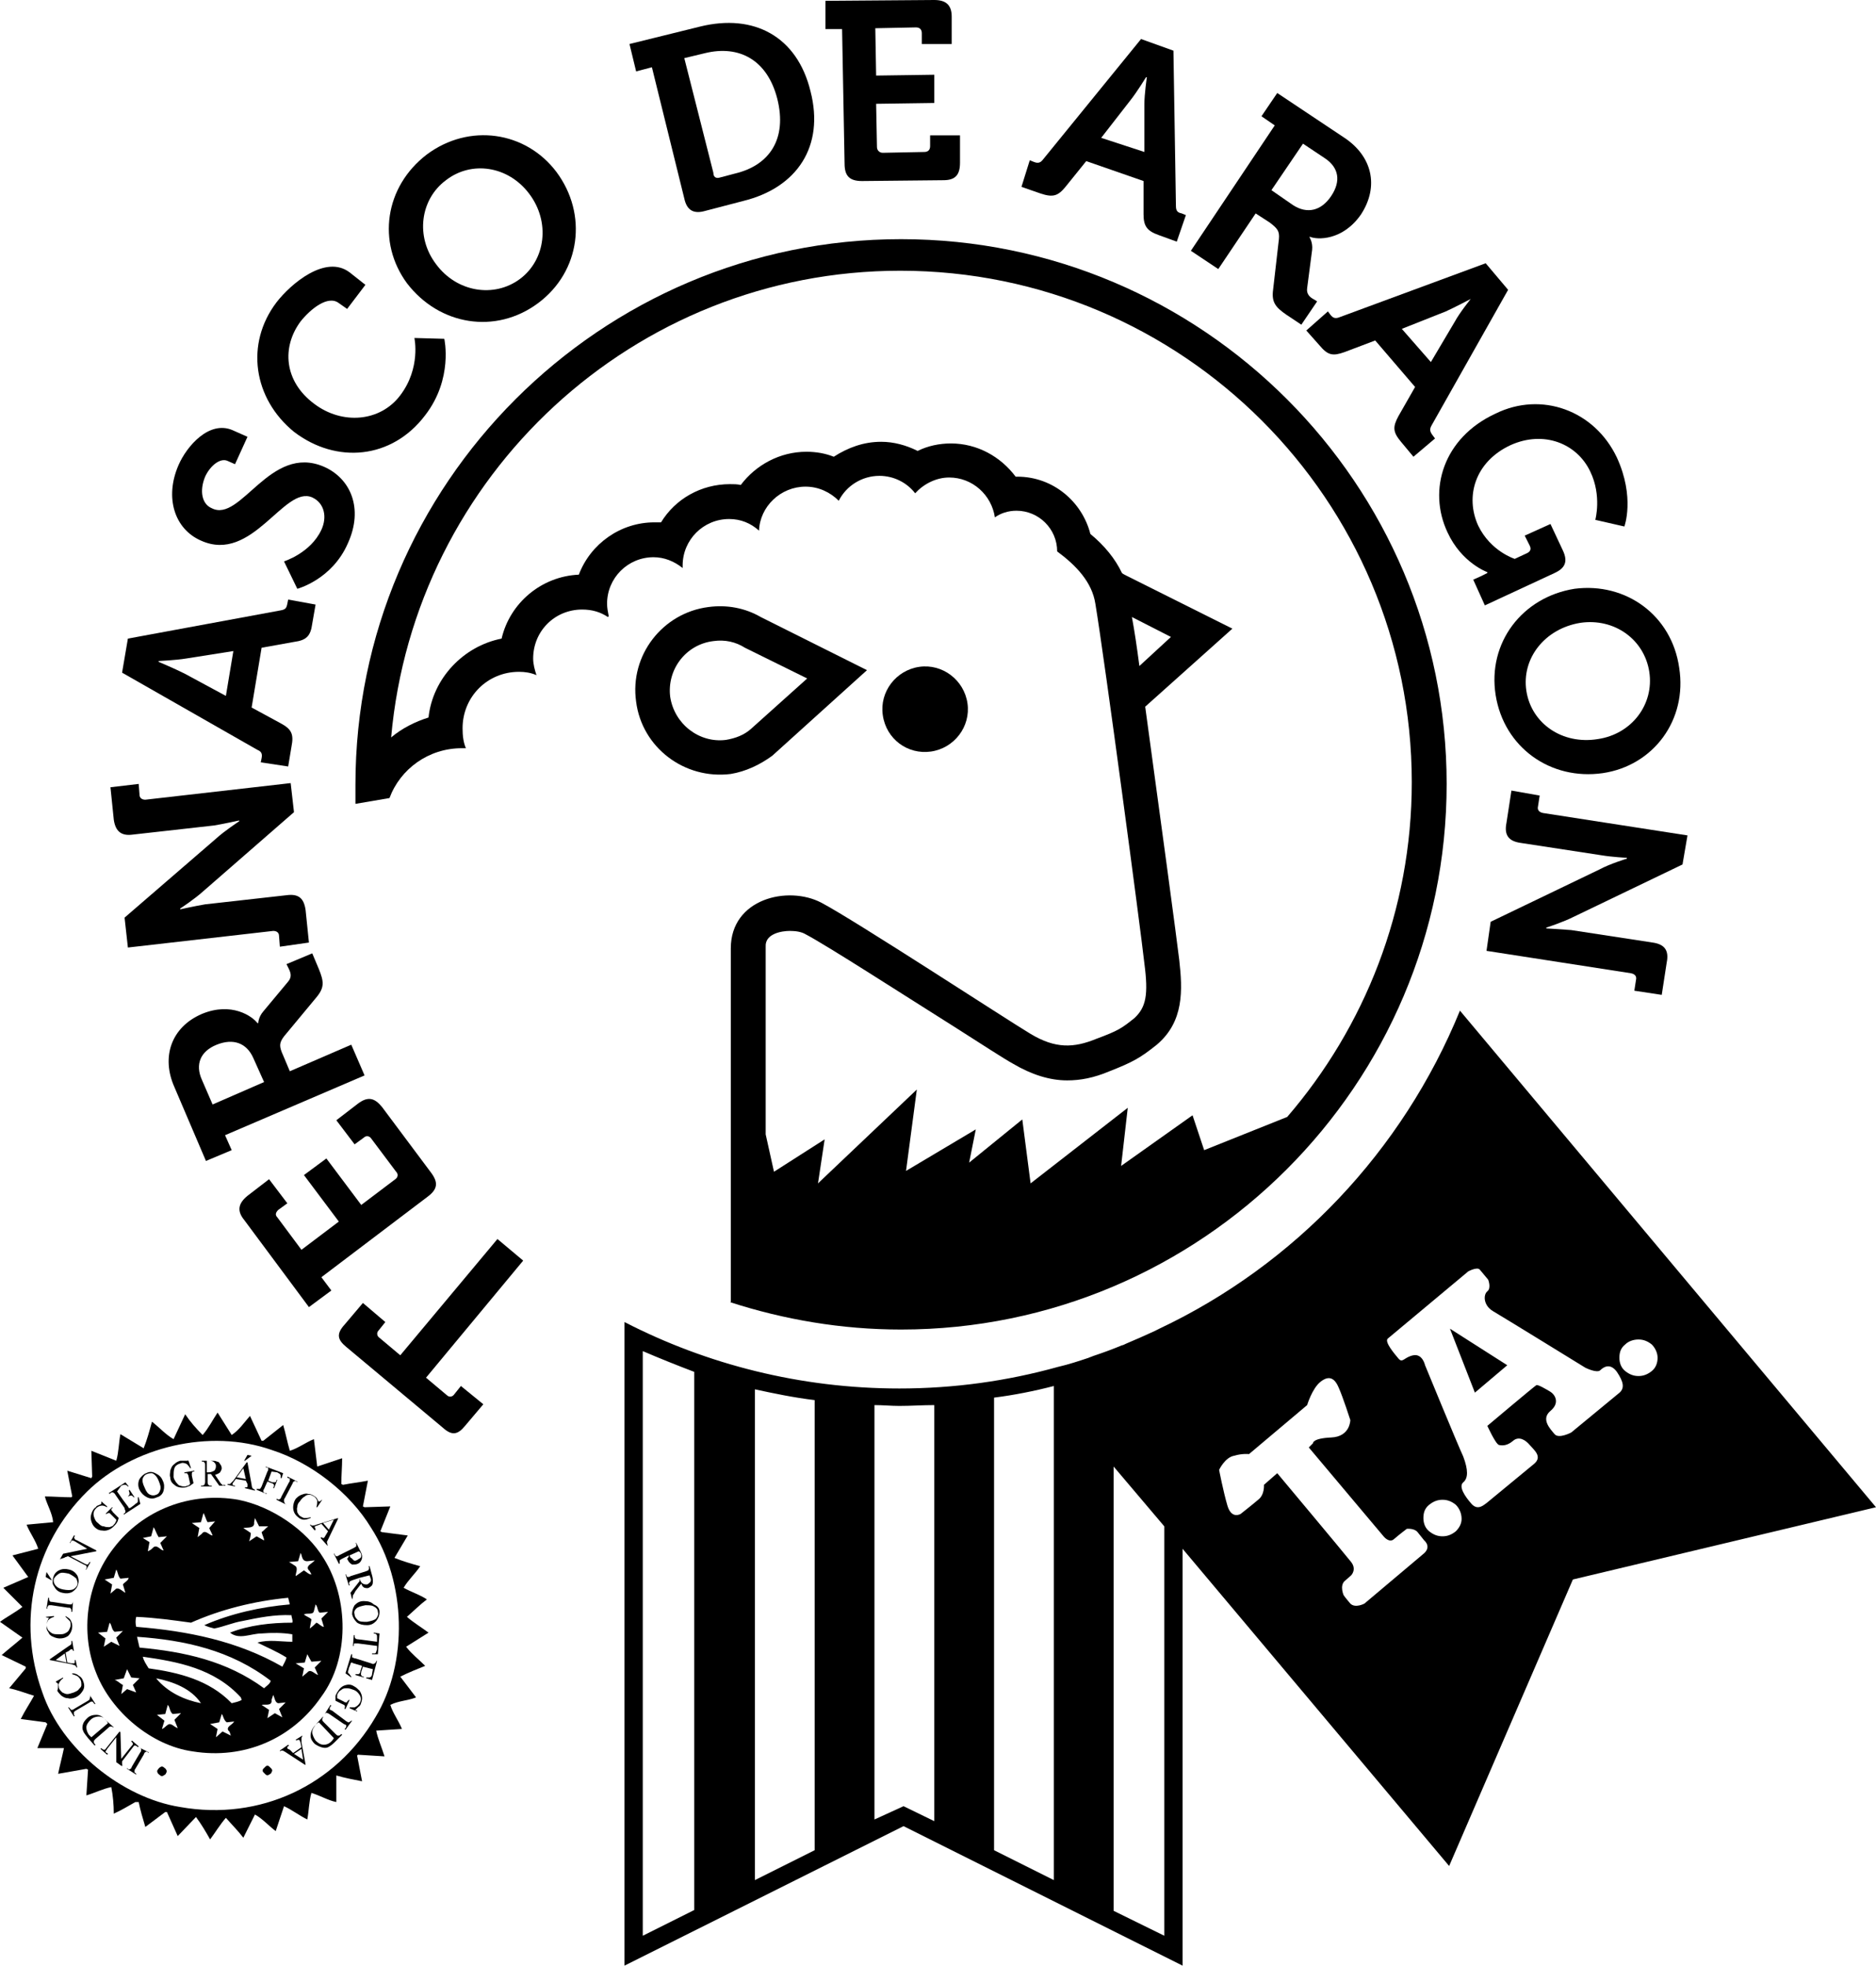 <?xml version="1.0" encoding="utf-8"?>
<!-- Generator: Adobe Illustrator 19.0.0, SVG Export Plug-In . SVG Version: 6.00 Build 0)  -->
<svg version="1.1" id="Capa_1" xmlns="http://www.w3.org/2000/svg" xmlns:xlink="http://www.w3.org/1999/xlink" x="0px" y="0px"
	 viewBox="0 0 225.9 236.7" style="enable-background:new 0 0 225.9 236.7;" xml:space="preserve">
<style type="text/css">
	.st0{fill-rule:evenodd;clip-rule:evenodd;fill:none;stroke:#DFDB00;stroke-width:0.357;stroke-miterlimit:3.864;}
	.st1{fill-rule:evenodd;clip-rule:evenodd;fill:none;}
	.st2{fill-rule:evenodd;clip-rule:evenodd;}
	.st3{fill-rule:evenodd;clip-rule:evenodd;fill:none;stroke:#DFDB00;stroke-width:0.356;stroke-miterlimit:3.864;}
	.st4{fill-rule:evenodd;clip-rule:evenodd;fill:none;stroke:#DFDB00;stroke-width:0.227;stroke-miterlimit:3.864;}
</style>
<g>
	<path class="st0" d="M89,152.3"/>
	<path class="st1" d="M89.2,151.5"/>
	<path class="st1" d="M129,129.5"/>
	<path d="M24.4,172.8c0.7-0.8,1.2-1.8,1.8-2.7l1.7,2.7c0.9-0.6,1.5-1.5,2.2-2.3l1.4,3l0.2,0l2.4-1.9c0.3,1,0.5,2.1,0.8,3.1
		c1-0.3,1.9-1,2.9-1.4l0.4,3.3l3-1c0,1-0.1,2.1-0.1,3.1l0.2,0.1c1-0.2,2-0.3,3-0.5c-0.2,1-0.4,2.1-0.6,3.1l0.2,0.1l3.1-0.1l-1.2,3
		l0.2,0.1l3.1,0.4l-1.6,2.7c1,0.4,2,0.7,3.1,1c-0.6,0.9-1.4,1.6-2,2.6c0.9,0.5,2.1,0.9,2.8,1.4c-0.8,0.6-1.6,1.4-2.4,2.1
		c0.8,0.7,1.8,1.3,2.6,1.9l-2.7,1.7c0.7,0.9,1.5,1.5,2.3,2.3c-1,0.4-2,0.8-3,1.3l1.9,2.5c-1,0.4-2.1,0.4-3.1,0.9
		c0.3,1,1,1.9,1.4,2.9l-3.1,0.2c0.2,1,0.7,2.1,1,3.1l-3.2-0.2l-0.1,0.1l0.6,3.1c-1-0.2-2.1-0.4-3.1-0.7l0,3.2c-1-0.2-2-0.8-3-1.1
		c-0.3,1-0.3,2.2-0.5,3.2c-1-0.5-1.9-1.2-2.8-1.6l-1,3c-0.8-0.6-1.6-1.5-2.5-2l-1.4,2.8c-0.6-0.8-1.4-1.6-2.1-2.4
		c-0.7,0.8-1.3,1.8-1.9,2.6c-0.5-0.9-1.1-1.9-1.7-2.7l-2.2,2.3l-1.3-2.9l-0.2,0l-2.4,1.8c-0.3-1-0.6-2-0.8-3l-0.4,0
		c-0.9,0.5-1.7,1-2.6,1.4c0-1.1-0.1-2.2-0.3-3.2c-1,0.2-2,0.7-3,1l0.2-3.1l-0.2-0.1L7,213.6c0.2-1,0.5-2.1,0.7-3.1
		c-1.1,0-2.1,0-3.2,0l1.2-2.9l-0.2-0.2l-3-0.4c0.5-1,1.1-1.9,1.6-2.8c-1-0.3-2-0.7-3-0.9l2-2.4l0-0.2c-1-0.5-1.9-0.9-2.9-1.4
		c0.8-0.7,1.7-1.4,2.5-2.1L0,195.3c0.8-0.6,1.8-1.1,2.7-1.8l-2.3-2.3l3-1.3l-1.9-2.6l3.1-0.8c-0.3-1-1-1.9-1.4-2.9l3.2-0.3
		c-0.1-1.1-0.7-2-1-3.1c1,0,2.1,0.1,3.2,0.1l0.1-0.1l-0.6-3.1L11,178l0.1-0.2l-0.1-3.1l3,1.2c0.3-1,0.3-2.2,0.5-3.2l2.8,1.7
		c0.4-1,0.7-2.1,1-3.2c0.9,0.7,1.7,1.6,2.6,2.1l1.4-3C22.9,171.2,23.6,172,24.4,172.8z M32.7,174.6c-7.4-2.6-16.7-0.4-22.2,5
		C4,186,2,195.2,5.1,203.8c2.3,6.8,9.6,12.7,16.6,13.8c9.6,1.7,18.7-2.6,23.5-10.8c4-6.6,3.7-16.3-0.5-22.8
		C42.1,179.7,37.4,176.1,32.7,174.6z"/>
	<path d="M39,187.7c3,4.8,3.1,12-0.3,16.6c-3.5,5.1-9.3,7.6-15.5,6.6c-5-0.7-9.8-4.8-11.6-9.4c-2-4.9-1.2-10.9,2.1-15.1
		c3.5-4.6,9.2-6.8,15-5.8C32.7,181.4,36.9,184.2,39,187.7z M24.5,182.2l-0.3,1.1l-1.1,0.1L24,184l-0.2,1.1l0.5-0.4
		c0.4-0.6,0.9,0.2,1.3,0.2c-0.1-0.3-0.3-0.6-0.4-0.9l0.7-0.8l-0.9,0.1C24.8,183,24.7,182.5,24.5,182.2z M31.2,183.8l-0.5-1l-0.1,0.5
		c0.1,0.8-0.8,0.6-1.3,0.7c0.3,0.2,0.6,0.4,0.9,0.6c0,0.3-0.1,0.7-0.2,1l0.9-0.6l0.9,0.5c0-0.3-0.2-0.6-0.3-1
		c0.3-0.2,0.5-0.5,0.8-0.7L31.2,183.8z M18.5,183.9l-0.3,1.1l-1,0.2l0.8,0.5l-0.2,1.1c0.3-0.1,0.5-0.3,0.7-0.5
		c0.5-0.3,0.8,0.4,1.2,0.4l-0.4-0.9l0.8-0.8l-1,0.1C18.8,184.6,18.7,184.2,18.5,183.9z M36.2,187l-0.3,1l-1.1,0.1
		c0.2,0.1,0.5,0.3,0.8,0.5c0.3,0.3,0,0.8,0,1.2l1-0.7c0.3,0.2,0.6,0.5,0.9,0.5l-0.2-0.4c-0.7-0.6,0.3-0.9,0.6-1.3L37,188
		C36.3,188,36.4,187.3,36.2,187z M14,189l-0.3,1l-1.1,0.2l0.9,0.6l-0.2,1.1l0.7-0.6c0.4-0.1,0.7,0.3,1.1,0.5l-0.3-1
		c0.2-0.3,0.6-0.4,0.7-0.8l-1,0.1C14.2,189.8,14.2,189.3,14,189z M34.7,192.4c-4.1,0.4-8.1,1.4-11.7,3c-2.2-0.3-4.3-0.6-6.6-0.7
		c-0.1,0.4-0.1,0.8,0,1.2c6.2,0.5,12.2,1.7,17.6,4.8c0.2-0.4,0.4-0.7,0.5-1.1c-1.1-0.7-2.3-1.2-3.5-1.8c1.4-0.4,2.8-0.1,4.2-0.1
		l0-0.9c-1.2-0.2-2.5-0.2-3.7-0.1c-1.3,0-2.7,0.8-3.8-0.1c2.3-0.9,4.9-1.2,7.5-1.2c0.1-0.3-0.1-0.6-0.1-0.9c-2-0.1-4,0.3-5.9,0.7
		c-1.2,0.2-2.3,0.7-3.4,0.9c-0.4-0.1-0.8-0.2-1.2-0.4c3.2-1.4,6.8-2.2,10.3-2.5L34.7,192.4z M38,193.2l-0.2,0.8
		c-0.1,0.5-0.8,0.2-1.2,0.4c0.3,0.3,0.6,0.3,0.9,0.6l-0.2,1.1c0.3-0.2,0.6-0.5,0.8-0.7c0.3,0.1,0.6,0.5,0.9,0.5l-0.3-1l0.8-0.8
		l-1,0.1C38.2,194,38.3,193.5,38,193.2z M13.2,195.4l-0.3,1.1l-1.1,0.1l0.9,0.7l-0.2,1l0.9-0.6l1,0.5l-0.4-1l0.8-0.8l-1,0.1
		C13.4,196.2,13.5,195.7,13.2,195.4z M16.5,197.1l0.3,1.3c5.4,0.5,10.5,1.6,15,4.9c0.3-0.3,0.7-0.5,0.8-0.9
		C27.8,198.7,22.2,197.5,16.5,197.1z M17.2,199.5c0.1,0.5,0.4,0.9,0.7,1.4c3.6,0.5,7.3,1.4,10,4.2c0.4-0.1,0.9-0.2,1.2-0.4l-0.1-0.3
		C25.8,200.9,21.4,200.1,17.2,199.5z M37.5,200.1l-0.5-0.9l-0.3,1l-1.1,0.1l1,0.6l-0.2,1l0.6-0.5c0.4-0.5,0.9,0.2,1.3,0.3l-0.4-0.9
		l0.8-0.8L37.5,200.1z M15.8,202l-0.5-1l-0.4,1.1l-1.1,0.2c0.4,0.1,0.6,0.4,1,0.6l-0.2,1.1l0.7-0.6l1.1,0.4l-0.4-0.9l0.8-0.8
		L15.8,202z M18.8,202.1c1.4,1.7,3.4,2.6,5.4,3C23,203.3,20.8,202.5,18.8,202.1z M32.9,204.1l-0.2,0.6c0.1,0.8-0.8,0.5-1.2,0.6
		l0.9,0.6l-0.2,1l0.9-0.6l0.9,0.5l-0.4-1l0.8-0.8l-0.9,0.1C33.1,205,33.1,204.5,32.9,204.1z M20.2,205.3l-0.3,1.1l-1,0.1l0.9,0.7
		l-0.3,1c0.3-0.1,0.4-0.3,0.7-0.5c0.4-0.3,0.8,0.3,1.2,0.4l-0.4-1l0.8-0.8l-1,0.1C20.4,206.1,20.5,205.6,20.2,205.3z M26.7,206.4
		l-0.3,1l-1.1,0.2l0.9,0.6l-0.2,1l0.8-0.7l1,0.5c-0.1-0.2-0.1-0.5-0.3-0.6c-0.3-0.5,0.5-0.7,0.7-1.1l-0.9,0.1
		C26.9,207.1,26.9,206.6,26.7,206.4z"/>
	<g>
		<g>
			<path class="st2" d="M19.3,213.8c-0.1-0.1-0.3-0.2-0.3-0.3c-0.1-0.1-0.1-0.3,0-0.4c0.1-0.1,0.1-0.2,0.3-0.3
				c0.1-0.1,0.3-0.1,0.4,0c0.1,0.1,0.3,0.2,0.3,0.3c0.1,0.1,0.1,0.3,0,0.4c0,0.1-0.1,0.2-0.3,0.3C19.6,213.9,19.4,213.9,19.3,213.8z
				"/>
		</g>
		<g>
			<path class="st2" d="M16.7,210.4L16.7,210.4l1.2,0.6l0,0.1l-0.1-0.1c-0.1-0.1-0.2-0.1-0.3,0c-0.1,0-0.1,0.1-0.2,0.3l-1,1.7
				c-0.1,0.1-0.1,0.2-0.1,0.3c0,0,0,0.1,0,0.1c0,0.1,0.1,0.1,0.1,0.1l0.1,0.1l0,0.1l-1.1-0.7l0-0.1l0.1,0.1c0.1,0.1,0.2,0.1,0.3,0
				c0.1,0,0.1-0.1,0.2-0.3l1-1.7c0.1-0.1,0.1-0.2,0.1-0.3c0,0,0-0.1,0-0.1C16.9,210.5,16.9,210.5,16.7,210.4L16.7,210.4z"/>
		</g>
		<g>
			<path class="st2" d="M14.7,212.7l-0.7-0.5l0-3l-1.1,1.4c-0.1,0.2-0.2,0.3-0.2,0.3c0,0.1,0.1,0.2,0.2,0.2l0.1,0.1l-0.1,0.1
				l-0.8-0.7l0.1-0.1l0.1,0.1c0.1,0.1,0.2,0.1,0.3,0.1c0.1,0,0.1-0.1,0.2-0.2l1.6-2l0.1,0.1l0.1,3.2l1.2-1.5
				c0.1-0.1,0.2-0.2,0.2-0.3c0-0.1-0.1-0.2-0.1-0.2l-0.1-0.1l0.1-0.1l0.8,0.7l-0.1,0.1l-0.1-0.1c-0.1-0.1-0.2-0.1-0.3-0.1
				c-0.1,0-0.1,0.1-0.2,0.2l-1.3,1.7c0,0.1,0,0.2,0,0.3c0,0.1,0,0.1,0.1,0.2C14.6,212.5,14.7,212.6,14.7,212.7L14.7,212.7z"/>
		</g>
		<g>
			<path class="st2" d="M13.7,208L13.7,208l-0.1,0c-0.1-0.1-0.2-0.1-0.3-0.1c-0.1,0-0.2,0.1-0.3,0.2l-1.5,1.3
				c-0.1,0.1-0.2,0.2-0.2,0.3c0,0.1,0,0.2,0.1,0.3l0.1,0.1l-0.1,0.1l-0.8-0.9c-0.3-0.4-0.5-0.6-0.6-0.9c-0.1-0.2-0.1-0.5,0-0.8
				c0.1-0.3,0.3-0.5,0.5-0.7c0.3-0.3,0.7-0.4,1.1-0.4c0.4,0,0.8,0.2,1.2,0.7L13.7,208z M13,207.5c-0.1-0.2-0.2-0.3-0.3-0.4
				c-0.2-0.3-0.5-0.4-0.8-0.4c-0.3,0-0.7,0.1-1,0.4c-0.3,0.3-0.5,0.6-0.5,0.9c0,0.3,0.1,0.6,0.3,0.9c0.1,0.1,0.2,0.2,0.3,0.3
				L13,207.5z"/>
		</g>
		<g>
			<path class="st2" d="M10.8,204.1L10.8,204.1l0.7,1.1l-0.1,0l-0.1-0.1c-0.1-0.1-0.1-0.2-0.2-0.2c-0.1,0-0.2,0-0.3,0.1l-1.7,1
				c-0.1,0.1-0.2,0.1-0.2,0.2c0,0,0,0.1,0,0.1c0,0.1,0,0.1,0,0.2l0.1,0.1l-0.1,0.1l-0.7-1.1l0.1,0l0.1,0.1c0.1,0.1,0.1,0.2,0.2,0.2
				c0.1,0,0.2,0,0.3-0.1l1.7-1c0.1-0.1,0.2-0.1,0.2-0.2c0,0,0-0.1,0-0.1C10.9,204.3,10.9,204.3,10.8,204.1L10.8,204.1z"/>
		</g>
		<g>
			<path class="st2" d="M6.7,202.5l0.9-0.5l0,0.1c-0.3,0.2-0.4,0.4-0.5,0.6c-0.1,0.2,0,0.4,0,0.6c0.1,0.2,0.2,0.3,0.4,0.5
				c0.2,0.1,0.4,0.2,0.6,0.2c0.2,0,0.5-0.1,0.8-0.2c0.2-0.1,0.5-0.2,0.6-0.4c0.2-0.2,0.3-0.3,0.3-0.5c0-0.2,0-0.4-0.1-0.6
				c-0.1-0.2-0.2-0.3-0.3-0.4c-0.1-0.1-0.4-0.2-0.7-0.3l0-0.1c0.3,0,0.6,0.1,0.8,0.3c0.2,0.1,0.4,0.3,0.5,0.6
				c0.2,0.5,0.2,0.9-0.1,1.3c-0.2,0.3-0.4,0.5-0.8,0.7c-0.3,0.1-0.6,0.2-0.9,0.1c-0.3,0-0.5-0.1-0.8-0.3c-0.2-0.2-0.4-0.4-0.5-0.6
				C7,203.3,7,203.1,7,202.9c0-0.1,0-0.1,0-0.1c0,0,0-0.1-0.1-0.1C6.8,202.6,6.8,202.6,6.7,202.5L6.7,202.5z"/>
		</g>
		<g>
			<path class="st2" d="M7.9,199l0.2,1.2l0.5,0.1c0.1,0,0.2,0,0.3,0c0,0,0.1,0,0.1-0.1c0-0.1,0-0.2,0-0.3l0.1,0l0.2,0.9l-0.1,0
				c0-0.1-0.1-0.2-0.1-0.2c-0.1-0.1-0.2-0.1-0.5-0.2L6,199.9l0-0.1l2.3-1.6c0.2-0.1,0.3-0.2,0.3-0.3c0-0.1,0-0.2,0-0.3l0.1,0
				l0.2,1.2l-0.1,0c0-0.1-0.1-0.2-0.1-0.2c0,0-0.1,0-0.1,0c-0.1,0-0.2,0.1-0.3,0.2L7.9,199z M7.8,199.1l-1.1,0.8l1.3,0.3L7.8,199.1z
				"/>
		</g>
		<g>
			<path class="st2" d="M5.5,194.7l1-0.1v0.1c-0.3,0.1-0.5,0.2-0.7,0.4c-0.1,0.2-0.2,0.4-0.2,0.6c0,0.2,0.1,0.4,0.2,0.6
				c0.1,0.1,0.3,0.3,0.5,0.4c0.2,0.1,0.5,0.1,0.8,0.1c0.3,0,0.5,0,0.7-0.1c0.2-0.1,0.4-0.2,0.5-0.4c0.1-0.2,0.2-0.4,0.2-0.6
				c0-0.2,0-0.4-0.1-0.5c-0.1-0.1-0.3-0.3-0.5-0.5l0-0.1c0.3,0.2,0.5,0.3,0.6,0.5c0.1,0.2,0.2,0.4,0.2,0.7c0,0.5-0.2,0.9-0.5,1.2
				c-0.3,0.2-0.6,0.3-1,0.3c-0.3,0-0.6-0.1-0.8-0.2c-0.3-0.1-0.5-0.3-0.6-0.6c-0.2-0.2-0.2-0.5-0.2-0.8c0-0.2,0.1-0.5,0.2-0.7
				c0-0.1,0-0.1,0.1-0.1c0,0,0-0.1-0.1-0.1C5.7,194.8,5.6,194.8,5.5,194.7L5.5,194.7z"/>
		</g>
		<g>
			<path class="st2" d="M8.8,192.8L8.8,192.8l-0.1,1.3l-0.1,0l0-0.1c0-0.1,0-0.2-0.1-0.3c0-0.1-0.1-0.1-0.3-0.1l-2-0.3
				c-0.2,0-0.3,0-0.3,0c0,0-0.1,0-0.1,0.1c-0.1,0.1-0.1,0.1-0.1,0.2l0,0.1l-0.1,0l0.2-1.3l0.1,0l0,0.1c0,0.1,0,0.2,0.1,0.3
				c0,0.1,0.2,0.1,0.3,0.1l2,0.3c0.2,0,0.3,0,0.3,0c0,0,0.1,0,0.1-0.1c0-0.1,0.1-0.1,0.1-0.2L8.8,192.8z"/>
		</g>
		<g>
			<path class="st2" d="M6.4,190c0.1-0.4,0.3-0.7,0.7-0.9c0.4-0.2,0.8-0.2,1.2-0.1c0.5,0.1,0.8,0.4,1,0.7c0.2,0.4,0.2,0.8,0.1,1.1
				c-0.1,0.4-0.4,0.7-0.7,0.9c-0.4,0.2-0.8,0.2-1.2,0.1c-0.5-0.1-0.8-0.4-1-0.8C6.3,190.8,6.3,190.4,6.4,190z M6.5,190.1
				c-0.1,0.3,0,0.5,0.1,0.7c0.2,0.3,0.5,0.5,1,0.6c0.5,0.1,0.9,0.1,1.2,0c0.2-0.1,0.4-0.3,0.5-0.5c0.1-0.3,0-0.5-0.1-0.8
				c-0.2-0.2-0.5-0.4-0.9-0.6c-0.5-0.1-0.9-0.2-1.2,0C6.8,189.7,6.6,189.9,6.5,190.1z M5.6,189.3l0.6,0.9l0,0.1l-0.7-0.4L5.6,189.3z
				"/>
		</g>
		<g>
			<path class="st2" d="M7.2,187.8l0.4-0.7l2.9-0.6L9,185.6c-0.2-0.1-0.3-0.1-0.3-0.1c-0.1,0-0.1,0.1-0.2,0.2l0,0.1l-0.1,0l0.5-0.9
				l0.1,0l0,0.1c-0.1,0.1-0.1,0.2,0,0.3c0,0.1,0.1,0.1,0.3,0.2l2.3,1.2l0,0.1l-3.1,0.6l1.7,0.9c0.2,0.1,0.3,0.1,0.3,0.1
				c0.1,0,0.2-0.1,0.2-0.2l0.1-0.1l0.1,0l-0.5,0.9l-0.1,0l0.1-0.1c0-0.1,0.1-0.2,0-0.3c0-0.1-0.1-0.1-0.3-0.2l-1.9-1
				c-0.1,0-0.2,0.1-0.3,0.1c-0.1,0-0.1,0.1-0.2,0.1C7.4,187.7,7.3,187.7,7.2,187.8L7.2,187.8z"/>
		</g>
		<g>
			<path class="st2" d="M12.2,180.8l0.7,0.6l0,0.1c-0.2-0.1-0.4-0.2-0.6-0.2c-0.2,0-0.5,0.1-0.7,0.3c-0.3,0.3-0.4,0.6-0.3,1
				c0.1,0.3,0.2,0.6,0.5,0.8c0.2,0.2,0.4,0.4,0.7,0.4c0.2,0.1,0.5,0.1,0.7,0.1c0.2-0.1,0.4-0.1,0.5-0.3c0.1-0.1,0.2-0.2,0.2-0.3
				c0.1-0.1,0.1-0.2,0.1-0.3l-0.6-0.6c-0.1-0.1-0.2-0.2-0.2-0.2c0,0-0.1,0-0.2,0c0,0-0.1,0.1-0.2,0.1l-0.1,0l0.8-0.8l0.1,0.1l-0.1,0
				c-0.1,0.1-0.1,0.2-0.1,0.2c0,0.1,0.1,0.1,0.2,0.3l0.7,0.7c-0.1,0.2-0.1,0.4-0.2,0.5c-0.1,0.2-0.2,0.3-0.4,0.5
				c-0.4,0.4-0.9,0.6-1.4,0.5c-0.4,0-0.7-0.2-0.9-0.4c-0.2-0.2-0.3-0.4-0.4-0.7c-0.1-0.3-0.1-0.6,0-0.9c0.1-0.3,0.2-0.5,0.4-0.7
				c0.1-0.1,0.2-0.1,0.2-0.2c0.1-0.1,0.2-0.1,0.4-0.2c0.1,0,0.1-0.1,0.2-0.1c0,0,0,0,0-0.1C12.2,181,12.2,181,12.2,180.8L12.2,180.8
				z"/>
		</g>
		<g>
			<path class="st2" d="M14.1,179.6l0.7,1l0.6-0.4c0.1-0.1,0.2-0.2,0.2-0.3c0-0.1,0-0.2-0.1-0.4l0.1-0.1l0.6,0.9l-0.1,0
				c-0.1-0.1-0.2-0.2-0.2-0.2c-0.1,0-0.1,0-0.2,0c-0.1,0-0.2,0.1-0.3,0.1l-0.6,0.4l0.6,0.8c0.1,0.1,0.1,0.2,0.1,0.2c0,0,0.1,0,0.1,0
				c0,0,0.1,0,0.2-0.1l0.4-0.3c0.1-0.1,0.2-0.2,0.3-0.2c0-0.1,0.1-0.1,0.1-0.2c0-0.1,0-0.3,0-0.5l0.1,0l0.2,0.8l-2,1.3l0-0.1
				l0.1-0.1c0.1,0,0.1-0.1,0.1-0.2c0,0,0-0.1,0-0.1c0,0-0.1-0.1-0.1-0.3l-1.1-1.6c-0.1-0.2-0.2-0.2-0.3-0.3c-0.1,0-0.2,0-0.3,0.1
				l-0.1,0.1l-0.1-0.1l2-1.3l0.4,0.5l-0.1,0c-0.1-0.1-0.2-0.2-0.3-0.2c-0.1,0-0.1,0-0.2,0c-0.1,0-0.2,0.1-0.3,0.1L14.1,179.6z"/>
		</g>
		<g>
			<path class="st2" d="M17.6,177.4c0.4-0.2,0.7-0.2,1.1,0c0.4,0.2,0.7,0.4,0.9,0.9c0.2,0.4,0.2,0.8,0.1,1.2
				c-0.1,0.4-0.4,0.7-0.8,0.8c-0.4,0.2-0.8,0.2-1.2,0c-0.4-0.2-0.7-0.5-0.9-0.9c-0.2-0.4-0.2-0.9,0-1.3
				C17,177.8,17.3,177.5,17.6,177.4z M17.7,177.5c-0.3,0.1-0.4,0.3-0.5,0.5c-0.1,0.3,0,0.7,0.2,1.1c0.2,0.5,0.4,0.8,0.7,0.9
				c0.2,0.1,0.5,0.1,0.7,0c0.3-0.1,0.4-0.3,0.5-0.6c0.1-0.3,0-0.6-0.2-1.1c-0.2-0.5-0.5-0.8-0.8-0.9
				C18.2,177.4,17.9,177.4,17.7,177.5z"/>
		</g>
		<g>
			<path class="st2" d="M22.7,175.9l0.3,0.9l-0.1,0c-0.1-0.2-0.3-0.4-0.4-0.5c-0.2-0.1-0.5-0.2-0.7-0.1c-0.4,0.1-0.7,0.3-0.8,0.6
				c-0.1,0.3-0.1,0.6-0.1,1c0,0.3,0.2,0.5,0.3,0.7c0.2,0.2,0.3,0.4,0.5,0.4c0.2,0.1,0.4,0.1,0.6,0.1c0.1,0,0.2-0.1,0.3-0.1
				c0.1,0,0.2-0.1,0.3-0.2l-0.2-0.9c0-0.2-0.1-0.2-0.1-0.3c0,0-0.1-0.1-0.1-0.1c0,0-0.1,0-0.3,0l0-0.1l1.2-0.2l0,0.1l-0.1,0
				c-0.1,0-0.2,0.1-0.2,0.2c0,0.1,0,0.2,0,0.3l0.2,0.9c-0.1,0.1-0.3,0.2-0.4,0.3c-0.2,0.1-0.3,0.1-0.5,0.2c-0.6,0.1-1.1,0-1.4-0.3
				c-0.3-0.2-0.5-0.5-0.5-0.9c-0.1-0.3,0-0.5,0-0.8c0.1-0.3,0.2-0.6,0.5-0.8c0.2-0.2,0.4-0.3,0.7-0.4c0.1,0,0.2,0,0.3,0
				c0.1,0,0.2,0,0.4,0c0.1,0,0.1,0,0.1,0c0.1,0,0.1,0,0.1-0.1C22.7,176,22.7,176,22.7,175.9L22.7,175.9z"/>
		</g>
		<g>
			<path class="st2" d="M27.2,178.9l-0.8,0l-1-1.4c-0.1,0-0.1,0-0.2,0c0,0,0,0-0.1,0c0,0,0,0-0.1,0l0,0.9c0,0.2,0,0.3,0.1,0.4
				c0.1,0.1,0.1,0.1,0.3,0.1h0.1l0,0.1l-1.3,0v-0.1l0.1,0c0.1,0,0.2,0,0.3-0.1c0,0,0.1-0.2,0.1-0.3l0-2c0-0.2,0-0.3-0.1-0.4
				c-0.1-0.1-0.1-0.1-0.2-0.1h-0.1v-0.1l1.1,0c0.3,0,0.6,0,0.7,0.1c0.2,0,0.3,0.1,0.4,0.3c0.1,0.1,0.2,0.3,0.2,0.5
				c0,0.2-0.1,0.3-0.2,0.5c-0.1,0.1-0.3,0.2-0.6,0.3l0.6,0.9c0.1,0.2,0.3,0.3,0.4,0.4C26.9,178.7,27,178.8,27.2,178.9L27.2,178.9z
				 M25,177.3C25.1,177.3,25.1,177.3,25,177.3c0.1,0,0.1,0,0.1,0c0.3,0,0.5-0.1,0.7-0.2c0.1-0.1,0.2-0.3,0.2-0.5
				c0-0.2,0-0.3-0.2-0.5c-0.1-0.1-0.3-0.2-0.5-0.2c-0.1,0-0.2,0-0.4,0V177.3z"/>
		</g>
		<g>
			<path class="st2" d="M29.6,178.3l-1.2-0.2l-0.3,0.4c-0.1,0.1-0.1,0.2-0.1,0.2c0,0,0,0.1,0,0.1c0,0,0.1,0.1,0.3,0.1l0,0.1
				l-0.9-0.2l0-0.1c0.1,0,0.2,0,0.3,0c0.1-0.1,0.2-0.2,0.4-0.4l1.6-2.2l0.1,0l0.5,2.7c0,0.2,0.1,0.4,0.1,0.4
				c0.1,0.1,0.1,0.1,0.3,0.2l0,0.1l-1.2-0.3l0-0.1c0.1,0,0.2,0,0.2,0c0.1,0,0.1-0.1,0.1-0.1c0-0.1,0-0.2,0-0.3L29.6,178.3z
				 M29.6,178.1l-0.3-1.3l-0.8,1.1L29.6,178.1z M30.3,175.3l-0.8,0.6l-0.1,0l0.4-0.7L30.3,175.3z"/>
		</g>
		<g>
			<path class="st2" d="M32.7,177.2l-0.4,1.1l0.5,0.2c0.1,0,0.2,0,0.3,0c0.1,0,0.2-0.1,0.2-0.3l0.1,0l-0.4,1l-0.1,0
				c0-0.1,0.1-0.2,0.1-0.3c0-0.1,0-0.1-0.1-0.2c0,0-0.1-0.1-0.2-0.1l-0.5-0.2l-0.4,0.9c-0.1,0.1-0.1,0.3-0.1,0.3c0,0,0,0.1,0.1,0.1
				c0,0.1,0.1,0.1,0.2,0.1l0.1,0l0,0.1l-1.2-0.5l0-0.1l0.1,0c0.1,0,0.2,0,0.3,0c0,0,0.1-0.1,0.2-0.3l0.7-1.8
				c0.1-0.1,0.1-0.2,0.1-0.3c0,0,0-0.1,0-0.1c-0.1-0.1-0.1-0.1-0.2-0.1l-0.1,0l0-0.1l2.1,0.8l-0.2,0.6l-0.1,0c0-0.1,0-0.3,0-0.3
				c0-0.1-0.1-0.2-0.1-0.2c-0.1-0.1-0.2-0.1-0.3-0.2L32.7,177.2z"/>
		</g>
		<g>
			<path class="st2" d="M34.5,181.2L34.5,181.2l-1.2-0.6l0-0.1l0.1,0c0.1,0.1,0.2,0.1,0.3,0c0.1,0,0.1-0.1,0.2-0.3l0.9-1.7
				c0.1-0.1,0.1-0.2,0.1-0.3c0,0,0-0.1,0-0.1c0-0.1-0.1-0.1-0.2-0.1l-0.1-0.1l0-0.1l1.2,0.6l0,0.1l-0.1-0.1c-0.1-0.1-0.2-0.1-0.3,0
				c-0.1,0-0.1,0.1-0.2,0.3l-0.9,1.7c-0.1,0.1-0.1,0.2-0.1,0.3c0,0,0,0.1,0,0.1C34.3,181.1,34.4,181.2,34.5,181.2L34.5,181.2z"/>
		</g>
		<g>
			<path class="st2" d="M38.8,180.6l-0.6,0.9l-0.1,0c0.1-0.3,0.1-0.6,0.1-0.8c-0.1-0.2-0.2-0.4-0.4-0.5c-0.2-0.1-0.3-0.2-0.5-0.2
				c-0.2,0-0.4,0-0.6,0.2c-0.2,0.1-0.4,0.3-0.6,0.6c-0.2,0.2-0.3,0.4-0.3,0.7c-0.1,0.2,0,0.4,0,0.6c0.1,0.2,0.2,0.4,0.4,0.5
				c0.2,0.1,0.3,0.2,0.5,0.2c0.2,0,0.4,0,0.7-0.1l0,0.1c-0.3,0.1-0.5,0.2-0.8,0.2c-0.2,0-0.5-0.1-0.7-0.3c-0.4-0.3-0.6-0.7-0.6-1.2
				c0-0.3,0.1-0.7,0.3-1c0.2-0.2,0.4-0.4,0.7-0.5c0.3-0.1,0.5-0.2,0.8-0.1c0.3,0,0.5,0.1,0.8,0.3c0.2,0.1,0.3,0.3,0.4,0.5
				c0,0.1,0.1,0.1,0.1,0.1c0,0,0.1,0,0.1,0C38.7,180.7,38.7,180.6,38.8,180.6L38.8,180.6z"/>
		</g>
		<g>
			<path class="st2" d="M39.5,184.4l-0.8-0.9l-0.5,0.2c-0.1,0-0.2,0.1-0.3,0.1c0,0,0,0.1,0,0.1c0,0.1,0.1,0.1,0.1,0.3l-0.1,0.1
				l-0.6-0.7l0.1,0c0.1,0.1,0.2,0.1,0.2,0.1c0.1,0,0.3,0,0.5-0.1l2.6-0.8l0,0.1l-1.2,2.5c-0.1,0.2-0.2,0.3-0.1,0.4
				c0,0.1,0,0.2,0.1,0.3l-0.1,0l-0.8-0.9l0.1-0.1c0.1,0.1,0.2,0.1,0.2,0.1c0.1,0,0.1,0,0.1,0c0,0,0.1-0.1,0.2-0.3L39.5,184.4z
				 M39.6,184.2l0.6-1.2l-1.3,0.4L39.6,184.2z"/>
		</g>
		<g>
			<path class="st2" d="M42,187.3l-0.8,0.4c-0.2,0.1-0.3,0.2-0.3,0.2c0,0.1,0,0.2,0,0.3l0,0.1l-0.1,0l-0.6-1.2l0.1,0l0,0.1
				c0.1,0.1,0.1,0.2,0.2,0.2c0.1,0,0.2,0,0.3-0.1l1.8-0.9c0.2-0.1,0.3-0.2,0.3-0.2c0-0.1,0-0.2,0-0.3l-0.1-0.1l0.1,0l0.5,1
				c0.1,0.2,0.2,0.4,0.2,0.6c0,0.2,0,0.3-0.1,0.5c-0.1,0.2-0.2,0.3-0.4,0.4c-0.2,0.1-0.4,0.1-0.7,0.1c-0.2-0.1-0.4-0.3-0.5-0.5
				c0-0.1-0.1-0.1-0.1-0.2C42,187.5,42,187.4,42,187.3z M42.1,187.3c0,0.1,0,0.1,0.1,0.2c0,0.1,0,0.1,0.1,0.1
				c0.1,0.1,0.2,0.2,0.3,0.3c0.2,0.1,0.3,0,0.5-0.1c0.1-0.1,0.2-0.1,0.3-0.2c0.1-0.1,0.1-0.2,0.1-0.3c0-0.1,0-0.2-0.1-0.3
				c0-0.1-0.1-0.1-0.2-0.2L42.1,187.3z"/>
		</g>
		<g>
			<path class="st2" d="M42.4,192.6l-0.2-0.8l1.1-1.4c0-0.1,0-0.1,0-0.2c0,0,0,0,0-0.1c0,0,0,0,0-0.1l-0.9,0.3
				c-0.2,0.1-0.3,0.1-0.3,0.2c-0.1,0.1-0.1,0.2,0,0.3l0,0.1l-0.1,0l-0.4-1.3l0.1,0l0,0.1c0,0.1,0.1,0.2,0.2,0.2c0.1,0,0.2,0,0.3-0.1
				l1.9-0.6c0.2-0.1,0.3-0.1,0.3-0.2c0-0.1,0.1-0.2,0-0.3l0-0.1l0.1,0l0.3,1.1c0.1,0.3,0.1,0.6,0.1,0.7c0,0.2,0,0.3-0.1,0.5
				c-0.1,0.1-0.2,0.2-0.4,0.3c-0.2,0.1-0.4,0-0.5,0c-0.2-0.1-0.3-0.2-0.4-0.5l-0.7,0.9c-0.1,0.2-0.2,0.4-0.3,0.5
				C42.5,192.2,42.5,192.4,42.4,192.6L42.4,192.6z M43.3,190C43.3,190.1,43.3,190.1,43.3,190c0,0.1,0,0.1,0,0.1
				c0.1,0.3,0.2,0.5,0.4,0.6c0.2,0.1,0.3,0.1,0.5,0.1c0.2-0.1,0.3-0.2,0.4-0.3c0.1-0.2,0.1-0.3,0-0.5c0-0.1-0.1-0.2-0.1-0.3
				L43.3,190z"/>
		</g>
		<g>
			<path class="st2" d="M45.7,194.1c0,0.4-0.1,0.7-0.4,1.1c-0.3,0.3-0.6,0.5-1.1,0.5c-0.5,0-0.9-0.1-1.2-0.3c-0.3-0.3-0.5-0.6-0.6-1
				c0-0.4,0.1-0.8,0.3-1.1c0.3-0.3,0.6-0.5,1.1-0.5c0.5,0,0.9,0.1,1.2,0.4C45.5,193.4,45.7,193.7,45.7,194.1z M45.5,194.1
				c0-0.3-0.2-0.5-0.4-0.6c-0.3-0.2-0.6-0.2-1.1-0.2c-0.5,0.1-0.9,0.2-1.1,0.4c-0.2,0.2-0.3,0.4-0.2,0.7c0,0.3,0.2,0.5,0.4,0.7
				c0.2,0.2,0.6,0.2,1.1,0.2c0.5-0.1,0.9-0.2,1.1-0.4C45.5,194.6,45.6,194.4,45.5,194.1z"/>
		</g>
		<g>
			<path class="st2" d="M45.5,199.2l-0.7,0l0-0.1c0.1,0,0.2,0,0.3,0c0.1,0,0.2-0.1,0.2-0.2c0-0.1,0.1-0.2,0.1-0.3l0-0.4l-2.3-0.3
				c-0.2,0-0.3,0-0.4,0c-0.1,0-0.1,0.1-0.1,0.2l0,0.1l-0.1,0l0.1-1.3l0.1,0l0,0.1c0,0.1,0,0.2,0.1,0.3c0,0,0.1,0.1,0.3,0.1l2.3,0.3
				l0-0.4c0-0.1,0-0.2,0-0.3c0-0.1-0.1-0.2-0.1-0.2c-0.1-0.1-0.2-0.1-0.3-0.1l0-0.1l0.7,0.1L45.5,199.2z"/>
		</g>
		<g>
			<path class="st2" d="M44.9,201l-1.2-0.3l-0.2,0.6c0,0.2-0.1,0.3,0,0.4c0,0.1,0.1,0.2,0.3,0.2l0,0.1l-1-0.3l0-0.1
				c0.1,0,0.2,0,0.3,0c0.1,0,0.1,0,0.2-0.1c0,0,0.1-0.1,0.1-0.3l0.2-0.6l-1-0.3c-0.1,0-0.2-0.1-0.2-0.1c0,0-0.1,0-0.1,0
				c0,0-0.1,0.1-0.1,0.2l-0.2,0.5c0,0.2-0.1,0.3-0.1,0.4c0,0.1,0,0.2,0.1,0.2c0.1,0.1,0.2,0.3,0.3,0.4l0,0.1l-0.7-0.5l0.7-2.3l0.1,0
				l0,0.1c0,0.1,0,0.1,0,0.2c0,0.1,0,0.1,0.1,0.1c0,0,0.1,0.1,0.3,0.1l1.9,0.6c0.2,0.1,0.3,0.1,0.4,0c0.1,0,0.1-0.1,0.2-0.2l0-0.1
				l0.1,0l-0.6,2.3l-0.7-0.2l0-0.1c0.2,0,0.3,0,0.4,0c0.1,0,0.1-0.1,0.2-0.1c0-0.1,0.1-0.1,0.1-0.3L44.9,201z"/>
		</g>
		<g>
			<path class="st2" d="M43,206.1l-0.9-0.4l0-0.1c0.2,0,0.5,0,0.6,0c0.2-0.1,0.4-0.2,0.6-0.5c0.2-0.3,0.2-0.7,0-1
				c-0.2-0.3-0.4-0.5-0.7-0.6c-0.3-0.1-0.5-0.2-0.8-0.2c-0.3,0-0.5,0-0.7,0.2c-0.2,0.1-0.3,0.2-0.4,0.4c-0.1,0.1-0.1,0.2-0.1,0.3
				c0,0.1,0,0.2,0,0.3l0.8,0.4c0.1,0.1,0.2,0.1,0.3,0.1c0.1,0,0.1,0,0.1-0.1c0,0,0.1-0.1,0.2-0.2l0.1,0l-0.5,1.1l-0.1,0l0-0.1
				c0-0.1,0.1-0.2,0-0.3c0-0.1-0.1-0.1-0.3-0.2l-0.8-0.4c0-0.2,0-0.4,0-0.5c0-0.2,0.1-0.3,0.2-0.5c0.3-0.5,0.6-0.8,1.1-0.9
				c0.4-0.1,0.7,0,1,0.2c0.2,0.1,0.4,0.3,0.6,0.5c0.2,0.3,0.3,0.6,0.3,0.9c0,0.3-0.1,0.5-0.2,0.8c-0.1,0.1-0.1,0.2-0.2,0.2
				c-0.1,0.1-0.2,0.2-0.3,0.3c-0.1,0.1-0.1,0.1-0.1,0.1c0,0,0,0.1,0,0.1C43,205.9,43,206,43,206.1L43,206.1z"/>
		</g>
		<g>
			<path class="st2" d="M39.1,206.4L39.1,206.4l0.7-1.1l0.1,0.1l-0.1,0.1c-0.1,0.1-0.1,0.2-0.1,0.3c0,0.1,0.1,0.1,0.3,0.2l1.6,1.2
				c0.1,0.1,0.2,0.1,0.3,0.2c0,0,0.1,0,0.1,0c0.1,0,0.1-0.1,0.2-0.1l0.1-0.1l0.1,0l-0.8,1.1l-0.1-0.1l0.1-0.1
				c0.1-0.1,0.1-0.2,0.1-0.3c0-0.1-0.1-0.1-0.3-0.2l-1.6-1.1c-0.1-0.1-0.2-0.1-0.3-0.2c0,0-0.1,0-0.1,0
				C39.3,206.2,39.3,206.2,39.1,206.4L39.1,206.4z"/>
		</g>
		<g>
			<path class="st2" d="M38.9,206.7L38.9,206.7l0,0.1c-0.1,0.1-0.1,0.2-0.1,0.3c0,0.1,0.1,0.2,0.2,0.3l1.4,1.4
				c0.1,0.1,0.2,0.2,0.3,0.2c0.1,0,0.2,0,0.3-0.1l0.1-0.1l0.1,0.1l-0.9,0.9c-0.3,0.3-0.6,0.5-0.8,0.6c-0.2,0.1-0.5,0.1-0.8,0
				c-0.3-0.1-0.5-0.2-0.8-0.4c-0.3-0.3-0.5-0.6-0.5-1c0-0.4,0.2-0.9,0.6-1.3L38.9,206.7z M38.4,207.4c-0.2,0.1-0.3,0.2-0.4,0.3
				c-0.2,0.3-0.4,0.5-0.4,0.9c0,0.3,0.2,0.7,0.4,1c0.3,0.3,0.6,0.5,1,0.5c0.3,0,0.6-0.1,0.9-0.4c0.1-0.1,0.2-0.2,0.3-0.4L38.4,207.4
				z"/>
		</g>
		<g>
			<path class="st2" d="M35.3,211.1l1-0.7l-0.1-0.5c0-0.1-0.1-0.2-0.1-0.3c0,0-0.1-0.1-0.1-0.1c-0.1,0-0.2,0-0.3,0.1l-0.1-0.1
				l0.8-0.5l0,0.1c-0.1,0.1-0.1,0.2-0.1,0.2c0,0.1,0,0.3,0,0.5l0.5,2.7l-0.1,0l-2.3-1.5c-0.2-0.1-0.3-0.2-0.4-0.2
				c-0.1,0-0.2,0-0.3,0.1l0-0.1l1-0.7l0.1,0.1c-0.1,0.1-0.2,0.1-0.2,0.2c0,0.1,0,0.1,0,0.1c0,0.1,0.1,0.1,0.3,0.2L35.3,211.1z
				 M35.4,211.2l1.1,0.7l-0.2-1.3L35.4,211.2z"/>
		</g>
		<g>
			<path class="st2" d="M32.4,213.7c-0.1,0.1-0.3,0.1-0.4,0c-0.1-0.1-0.2-0.2-0.3-0.3c-0.1-0.1-0.1-0.3,0-0.4
				c0.1-0.1,0.2-0.2,0.3-0.3c0.1-0.1,0.3-0.1,0.4,0c0.1,0.1,0.2,0.2,0.3,0.3c0.1,0.1,0.1,0.3,0,0.4
				C32.7,213.5,32.6,213.6,32.4,213.7z"/>
		</g>
	</g>
	<path class="st3" d="M75.6,152.9"/>
	<path class="st1" d="M75.8,152.1"/>
	<path class="st1" d="M115.5,130.1"/>
	<g>
		<path d="M51.3,165.9l2.5,2.1c0.3,0.3,0.7,0.2,0.9-0.1l0.8-1l2.7,2.2l-2.2,2.6c-0.9,1.1-1.6,1.2-2.7,0.2l-11.6-9.7
			c-1.1-0.9-1.2-1.6-0.2-2.7l2.2-2.6l2.7,2.3l-0.8,1c-0.3,0.3-0.2,0.7,0.1,0.9l2.5,2.1l11.7-14l3.1,2.6L51.3,165.9z"/>
		<path d="M38.7,153.8l1.2,1.6l-2.7,2l-7.8-10.5c-0.9-1.1-0.7-2,0.4-2.9l2.6-2l2.2,2.9l-1.1,0.8c-0.3,0.3-0.4,0.6-0.1,0.9l2.9,3.9
			l4.5-3.4l-4.2-5.6l2.7-2l4.2,5.6l4.1-3.1c0.3-0.2,0.4-0.6,0.1-0.9l-3-4c-0.2-0.3-0.6-0.4-0.9-0.1l-1.1,0.8l-2.2-2.9l2.6-2
			c1.2-0.9,2-0.7,2.9,0.4l5.9,7.9c0.9,1.2,0.8,2-0.4,2.9L38.7,153.8z"/>
		<path d="M27.1,136.7l0.8,1.8l-3.1,1.3l-3.8-8.9c-1.6-3.6-0.4-7.2,3.3-8.8c3.6-1.5,6.1,0.3,6.7,1.1l0.1,0c0,0,0-0.7,0.6-1.4l3-3.6
			c0.5-0.6,0.3-1.1,0-1.7l-0.2-0.4l3.1-1.3l0.8,1.9c0.6,1.5,0.7,2.2-0.3,3.4l-3.9,4.7c-0.6,0.8-0.6,1.2-0.1,2.3l0.8,1.9l7.4-3.2
			l1.6,3.7L27.1,136.7z M30.5,127.4c-0.8-1.8-2.4-2.4-4.4-1.6c-2,0.8-2.6,2.4-1.8,4.2l1.3,3l6.2-2.7L30.5,127.4z"/>
		<path d="M33.7,114l-0.1-1.3c0-0.4-0.3-0.6-0.7-0.6l-17.5,2l-0.4-3.6l11-9.5c1.1-1,2.8-2.1,2.8-2.1l0-0.1c0,0-1.8,0.4-3,0.6
			l-9.8,1.1c-1.4,0.2-2.1-0.4-2.3-1.8l-0.4-3.9l3.4-0.4l0.1,1.3c0,0.4,0.3,0.6,0.7,0.6l17.5-2l0.4,3.5l-10.9,9.5
			c-1.1,1-2.8,2.1-2.8,2.1l0,0.1c0,0,1.8-0.4,3-0.6l9.8-1.1c1.5-0.2,2.1,0.4,2.3,1.8l0.4,3.9L33.7,114z"/>
		<path d="M31.4,91.8l0.1-0.5c0.1-0.5,0-0.8-0.5-1L14.7,81l0.7-4.1l18.4-3.4c0.6-0.1,0.7-0.3,0.8-0.8l0.1-0.5l3.3,0.6l-0.4,2.3
			c-0.2,1.5-0.7,2-2.2,2.2L31.5,78l-1.2,7.2l3.5,1.9c1.3,0.7,1.6,1.3,1.3,2.8l-0.4,2.4L31.4,91.8z M28.1,78.4l-5.7,0.9
			c-1.2,0.2-3.3,0.3-3.3,0.3l0,0.1c0,0,1.9,0.8,3.1,1.4l5,2.7L28.1,78.4z"/>
		<path d="M34.2,67.6c0,0,3.2-1,4.5-3.8c0.7-1.5,0.4-3.2-1.1-3.9c-3.4-1.5-7.2,8-13.4,5.2c-3.2-1.4-4.4-5.2-2.7-9.1
			c1-2.3,3.7-5.4,6.5-4.2l1.8,0.8l-1.5,3.3l-0.9-0.4c-0.9-0.4-2.1,0.6-2.7,1.9c-0.7,1.7-0.4,3.3,0.8,3.8C29,63,32.5,53.4,39,56.2
			c3.2,1.4,4.8,5,2.9,9.2c-1.9,4.4-6.1,5.5-6.1,5.5L34.2,67.6z"/>
		<path d="M33.3,36.4c1.7-2.2,5.9-5.8,8.8-3.6l1.9,1.5l-2.2,2.9l-1-0.7c-1.3-1-3.4,0.7-4.6,2.2c-2.3,3.1-2,7.2,1.6,9.9
			c3.4,2.6,8,2.2,10.4-1c2.5-3.3,1.7-6.9,1.7-6.9l3.6,0.1c0,0,1.1,4.8-2.3,9.2c-4,5.3-10.7,5.9-15.8,2C30.5,48,29.5,41.4,33.3,36.4z
			"/>
		<path d="M51.4,18.6c5.1-3.8,11.9-2.8,15.6,2.1c3.8,5.1,2.9,12-2.2,15.8c-5.1,3.8-11.9,2.7-15.8-2.4C45.4,29.2,46.3,22.5,51.4,18.6
			z M62.6,33.6c3.1-2.3,3.7-6.9,1.1-10.3c-2.5-3.3-6.9-4-10-1.6c-3.1,2.3-3.7,6.8-1.2,10.1C55,35.2,59.5,35.9,62.6,33.6z"/>
		<path d="M78.5,8.1l-1.9,0.5l-0.8-3.3l8.5-2.1c6.5-1.6,11.7,1.2,13.3,7.8c1.7,6.6-1.6,11.6-8.1,13.2l-4.6,1.2
			c-1.4,0.4-2.2-0.1-2.5-1.5L78.5,8.1z M86.6,21.4l1.9-0.5c4.2-1,6.3-4.2,5.1-9c-1.2-4.7-4.6-6.5-8.7-5.5l-2.5,0.6l3.5,13.8
			C85.9,21.3,86.2,21.5,86.6,21.4z"/>
		<path d="M101.4,3.5l-2,0l0-3.4L112.5,0c1.4,0,2.1,0.6,2.1,2l0,3.3l-3.6,0l0-1.3c0-0.4-0.2-0.7-0.7-0.7l-4.9,0.1l0.1,5.7l7-0.1
			l0,3.4l-7,0.1l0.1,5.2c0,0.4,0.3,0.7,0.7,0.7l5-0.1c0.4,0,0.7-0.2,0.7-0.7l0-1.3l3.6,0l0,3.3c0,1.5-0.6,2.1-2,2.1l-9.8,0.1
			c-1.5,0-2.1-0.6-2.1-2.1L101.4,3.5z"/>
		<path d="M124,19.3l0.5,0.2c0.5,0.2,0.8,0.1,1.1-0.3l11.8-14.5l3.9,1.4l0.3,18.7c0,0.6,0.2,0.8,0.7,0.9l0.5,0.2l-1.1,3.2l-2.2-0.8
			c-1.4-0.5-1.8-1.1-1.8-2.5l0-4l-6.9-2.4l-2.5,3.1c-0.9,1.1-1.5,1.3-3,0.8l-2.3-0.8L124,19.3z M137.8,18.3l0-5.7
			c0-1.3,0.3-3.3,0.3-3.3l-0.1,0c0,0-1.1,1.8-1.9,2.8l-3.5,4.5L137.8,18.3z"/>
		<path d="M153.5,15.1l-1.6-1.1l1.9-2.8l8.1,5.4c3.3,2.2,4.2,5.8,2,9.2c-2.2,3.2-5.3,3.1-6.2,2.7l0,0.1c0,0,0.4,0.6,0.3,1.5
			l-0.6,4.6c-0.1,0.7,0.3,1.1,0.9,1.4l0.3,0.2l-1.9,2.8l-1.8-1.2c-1.3-0.9-1.8-1.5-1.6-3l0.7-6.1c0.1-1-0.2-1.3-1.1-2l-1.7-1.1
			l-4.5,6.7l-3.3-2.2L153.5,15.1z M155.7,24.7c1.7,1.1,3.4,0.7,4.6-1.1c1.2-1.8,0.9-3.4-0.7-4.5l-2.7-1.8l-3.8,5.6L155.7,24.7z"/>
		<path d="M159.9,37.5l0.3,0.4c0.3,0.4,0.6,0.5,1.1,0.3l17.6-6.5l2.7,3.2l-9.2,16.3c-0.3,0.5-0.2,0.8,0.1,1.2l0.3,0.4l-2.6,2.2
			l-1.5-1.8c-1-1.2-1-1.8-0.3-3.1l2-3.5l-4.8-5.6l-3.7,1.4c-1.4,0.5-2,0.4-3-0.8l-1.6-1.8L159.9,37.5z M172.3,43.6l2.9-4.9
			c0.6-1.1,1.9-2.7,1.9-2.7l0,0c0,0-1.9,1-3,1.5l-5.3,2.1L172.3,43.6z"/>
		<path d="M194.7,55.1c2.2,4.8,0.9,8.3,0.9,8.3l-3.5-0.8c0,0,0.8-2.9-0.6-5.8c-1.6-3.4-5.6-5-9.6-3.2c-4.3,2-5.5,6.2-3.9,9.7
			c1.5,3.1,4.4,4,4.4,4l1.5-0.7c0.4-0.2,0.5-0.5,0.3-0.9l-0.6-1.2l3.1-1.4l1.5,3.2c0.6,1.3,0.3,2.1-1,2.7l-8.4,3.9l-1.4-3.1l0.9-0.4
			c0.4-0.2,0.8-0.4,0.8-0.4l0-0.1c0,0-3.1-1.1-4.8-4.8c-2.4-5.1-0.5-11.4,5.8-14.3C185.6,47.1,192,49.4,194.7,55.1z"/>
		<path d="M202.2,80.4c1,6.3-3.1,11.8-9.2,12.7c-6.3,0.9-11.9-3.1-12.9-9.4c-1-6.3,3.2-11.8,9.5-12.8
			C195.8,70.1,201.3,74.1,202.2,80.4z M183.8,83.2c0.6,3.9,4.3,6.5,8.6,5.8c4.1-0.6,6.8-4.2,6.2-8.1c-0.6-3.9-4.2-6.5-8.3-5.9
			C186,75.7,183.2,79.3,183.8,83.2z"/>
		<path d="M185.4,95.8l-0.2,1.3c-0.1,0.4,0.1,0.7,0.6,0.8l17.4,2.7l-0.6,3.5l-13.1,6.3c-1.4,0.7-3.3,1.3-3.3,1.3l0,0.1
			c0,0,1.8,0.1,3,0.2l9.8,1.5c1.4,0.2,2,0.9,1.7,2.4l-0.6,3.9l-3.3-0.5l0.2-1.3c0.1-0.4-0.1-0.7-0.6-0.8l-17.4-2.7l0.5-3.5l13.1-6.3
			c1.3-0.7,3.3-1.3,3.3-1.3l0-0.1c0,0-1.8-0.1-3-0.3l-9.8-1.5c-1.4-0.2-2-0.9-1.7-2.4l0.6-3.9L185.4,95.8z"/>
	</g>
	<path class="st1" d="M95.1,112.1"/>
	<g>
		<path class="st2" d="M93,91L93,91l11.4-10.3l-12.8-6.4c-1.9-1.1-4.1-1.5-6.3-1.2c-5.5,0.7-9.5,5.8-8.7,11.4
			c0.7,5.5,5.8,9.4,11.4,8.7C89.8,92.9,91.5,92.1,93,91z M80.7,83.9c-0.4-3.3,1.9-6.3,5.2-6.7c1.4-0.2,2.7,0.1,3.8,0.8l7.5,3.7
			l-6.8,6.1c-0.8,0.7-1.8,1.1-3,1.3C84.2,89.5,81.2,87.2,80.7,83.9z"/>
		<path class="st2" d="M108.5,28.8c-36.2,0-65.7,29.5-65.7,65.7c0,0.8,0,1.6,0,2.3l4.1-0.7c1.3-3.5,4.7-6,8.7-6c0.2,0,0.3,0,0.5,0
			c-0.3-0.7-0.4-1.5-0.4-2.4c0-3.8,3-6.8,6.8-6.8c0.7,0,1.4,0.1,2.1,0.4c0,0,0,0,0,0c-0.2-0.6-0.4-1.3-0.4-2c0-3.3,2.6-5.9,5.9-5.9
			c1.2,0,2.2,0.3,3.1,0.9c0,0,0.1-0.1,0.1-0.1c-0.1-0.5-0.2-1-0.2-1.5c0-3.1,2.5-5.6,5.6-5.6c1.3,0,2.5,0.5,3.5,1.3
			c0-0.1,0-0.2,0-0.3c0-3.1,2.5-5.6,5.6-5.6c1.4,0,2.6,0.5,3.6,1.4c0.1-2.9,2.6-5.3,5.6-5.3c1.6,0,3,0.7,4,1.7c0.9-1.8,2.8-3,4.9-3
			c1.7,0,3.3,0.8,4.3,2.1c1-1.1,2.5-1.9,4.1-1.9c2.8,0,5.1,2.1,5.5,4.8c0.7-0.5,1.6-0.8,2.6-0.8c2.7,0,4.9,2.2,4.9,4.9c0,0,0,0,0,0
			c2.3,1.7,4.2,3.7,4.6,6.3c1.1,6.6,5.5,39.6,5.9,43.3c0.5,3.8,0.2,5.3-1.2,6.6c-1.5,1.2-1.9,1.5-4.6,2.5c-2.7,1.1-4.9,1.2-7.9-0.6
			c-3-1.8-21.2-13.7-25.2-15.8c-4-2.1-10.9-0.5-10.9,5.5v42.6h-0.1c6.5,2.1,13.4,3.3,20.6,3.3c36.2,0,65.7-29.5,65.7-65.7
			C174.2,58.3,144.8,28.8,108.5,28.8z M137.2,80.2c-0.3-2.3-0.6-4.3-0.9-5.9l4.7,2.4L137.2,80.2z M95.1,112.1c0.7,0,1.4,0.1,1.9,0.4
			c2.5,1.3,11.8,7.3,18,11.2c3.3,2.1,5.9,3.8,7,4.4c2.2,1.3,4.4,2,6.5,2c1.6,0,3.2-0.3,5.1-1.1c2.8-1.1,3.7-1.6,5.7-3.2
			c3.3-2.8,3.1-6.6,2.7-10.2c-0.2-1.8-2.4-18.1-4.1-30.5l10.5-9.4l-12.8-6.4c-0.2-0.1-0.4-0.2-0.5-0.3c-0.8-1.7-2.1-3.3-3.8-4.7
			c-1-3.9-4.5-6.9-8.8-6.9c-0.1,0-0.2,0-0.2,0c-1.8-2.4-4.6-4-7.8-4c-1.4,0-2.8,0.3-4,0.9c-1.4-0.7-2.9-1.1-4.4-1.1
			c-2.1,0-4,0.7-5.7,1.8c-1-0.4-2.1-0.6-3.3-0.6c-3.2,0-6.1,1.6-7.9,4c-0.4-0.1-0.9-0.1-1.3-0.1c-3.5,0-6.6,1.8-8.3,4.6
			c-0.2,0-0.5,0-0.8,0c-4.1,0-7.7,2.6-9.1,6.3c-4.5,0.2-8.3,3.4-9.3,7.7c-4.6,0.9-8.3,4.8-8.8,9.5c-1.6,0.5-3.2,1.3-4.5,2.4
			c2.8-31.5,29.2-56.2,61.3-56.2c34,0,61.6,27.6,61.6,61.6c0,15.4-5.7,29.5-15,40.3l-10,4l-1.4-4.2l-8.6,6.1l0.8-7l-11.7,9.1l-1-7.7
			l-6.4,5.2l0.8-4l-8.4,5l1.3-9.8l-11.9,11.3l0.8-5.3l-6.1,3.9l-1-4.5v-22.6C92.1,112.4,94.2,112.1,95.1,112.1z"/>
		<path class="st2" d="M112.1,90.5c2.8-0.4,4.8-3,4.4-5.8c-0.4-2.8-3-4.8-5.8-4.4c-2.8,0.4-4.8,3-4.4,5.8
			C106.7,89,109.3,90.9,112.1,90.5z"/>
	</g>
	<path class="st4" d="M57.5,92.2"/>
	<path class="st1" d="M57.6,91.7"/>
	<path class="st1" d="M83,77.7"/>
	<path class="st2" d="M175.8,121.7c-6.9,16.9-19.9,30.6-36.2,38.3c-0.2,0.1-0.4,0.2-0.6,0.3c-1.1,0.5-2.2,1-3.4,1.5
		c-0.2,0.1-0.4,0.2-0.5,0.2c-1.2,0.5-2.3,0.9-3.5,1.3c-0.2,0.1-0.3,0.1-0.5,0.2c-1.2,0.4-2.4,0.8-3.7,1.1
		c-6.1,1.7-12.5,2.6-19.1,2.6c-11.9,0-23.2-2.9-33.1-8v77.5l33.6-16.8l33.6,16.8v-50.2l32.1,38.2l14.9-34.5l36.5-8.7L175.8,121.7z
		 M126.9,166.9v59.5l-7.2-3.6v-54.5C122.1,168,124.6,167.5,126.9,166.9C126.9,166.9,126.9,166.9,126.9,166.9z M98.1,168.6v54.2
		l-7.2,3.6v-59.1C93.2,167.8,95.6,168.3,98.1,168.6z M77.4,162.7c2.1,0.9,4.1,1.7,6.2,2.5V230l-6.2,3.1V162.7z M105.3,219.1v-49.9
		c1,0,2,0.1,3,0.1c1.4,0,2.8-0.1,4.2-0.1v50.1l-3.7-1.8L105.3,219.1z M140.2,233.1l-6.1-3v-53.5l6.1,7.2V233.1z M171.3,187.2
		c-1.2,1-7,5.9-7,5.9s-1.1,0.6-1.7,0c-0.6-0.7-0.8-1-0.8-1s-0.5-1.1,0.1-1.7c0.7-0.6,0.8-0.7,0.8-0.7s0.7-0.7,0-1.6
		c-0.7-0.9-8.9-10.7-8.9-10.7l-1.6,1.4c0,0,0.1,1.2-0.7,1.8c-0.7,0.6-2.1,1.7-2.1,1.7s-1.1,0.7-1.6-1c-0.5-1.7-1-4.3-1-4.3
		s0.7-1.5,1.8-1.7c1-0.3,1.8-0.2,1.8-0.2l7-5.9c0,0,0.6-2,1.6-2.8c1-0.8,1.7-0.5,2.2,0.7c0.5,1.1,1.4,3.9,1.4,3.9s0,2-2.3,2.1
		c-2.3,0.1-2.2,0.7-2.2,0.7l-0.5,0.5l9,10.7c0,0,0.7,0.9,1.3,0.3c0.7-0.6,1.5-1.2,1.5-1.2s0.9-0.1,1.3,0.4c0.4,0.5,0.8,1,0.8,1
		S172.5,186.3,171.3,187.2z M175.3,184.4c-0.5,0.4-1,0.6-1.6,0.6c-0.6,0-1.1-0.2-1.6-0.6c-0.5-0.4-0.7-1-0.7-1.6
		c0-0.7,0.2-1.2,0.7-1.6c0.5-0.4,1-0.6,1.6-0.6c0.6,0,1.1,0.2,1.6,0.6c0.4,0.4,0.7,1,0.7,1.7C176,183.5,175.7,184,175.3,184.4z
		 M194.9,167.8l-5.7,4.7c0,0-1.5,0.8-2,0.2c-0.5-0.6-1.7-1.8-0.5-2.8c1.2-1,0.5-2,0-2.3c-0.5-0.3-1.5-0.9-1.7-0.8
		c-0.2,0.1-5.9,4.9-5.9,4.9s1,2.2,1.4,2.3c0.4,0.1,1,0.1,1.7-0.5c0.7-0.6,1.5-0.1,2,0.5c0.5,0.6,1.6,1.4,0.5,2.3L179,181
		c-0.2,0.1-1,1-1.8,0.1c-0.8-0.9-1.6-2.1-1-2.6c0.6-0.5,0.6-1.5,0-3.1c-0.7-1.5-4.6-11-4.6-11s-0.3-1.4-1.4-1.2
		c-1.1,0.2-1.3,1-1.8,0.4c-0.5-0.6-1.7-2-1.3-2.4l9.7-8.1c0,0,1.1-0.6,1.4-0.2l1,1.2c0,0,0.4,1-0.1,1.4c-0.5,0.4-0.5,1.7,0.7,2.4
		c1.2,0.7,11.1,6.8,11.1,6.8s1.4,0.7,1.8,0.3c0.4-0.4,1.2-0.9,2,0.2C195.5,166.4,195.7,167.2,194.9,167.8z M197.3,165.7
		c-0.6,0-1.1-0.2-1.6-0.6c-0.5-0.4-0.7-1-0.7-1.6c0-0.7,0.2-1.2,0.7-1.6c0.4-0.4,1-0.6,1.6-0.6c0.6,0,1.1,0.2,1.6,0.6
		c0.4,0.4,0.7,1,0.7,1.6c0,0.6-0.2,1.2-0.7,1.6C198.4,165.5,197.9,165.7,197.3,165.7z M174.6,160l6.9,4.4l-3.9,3.3L174.6,160z"/>
</g>
</svg>
